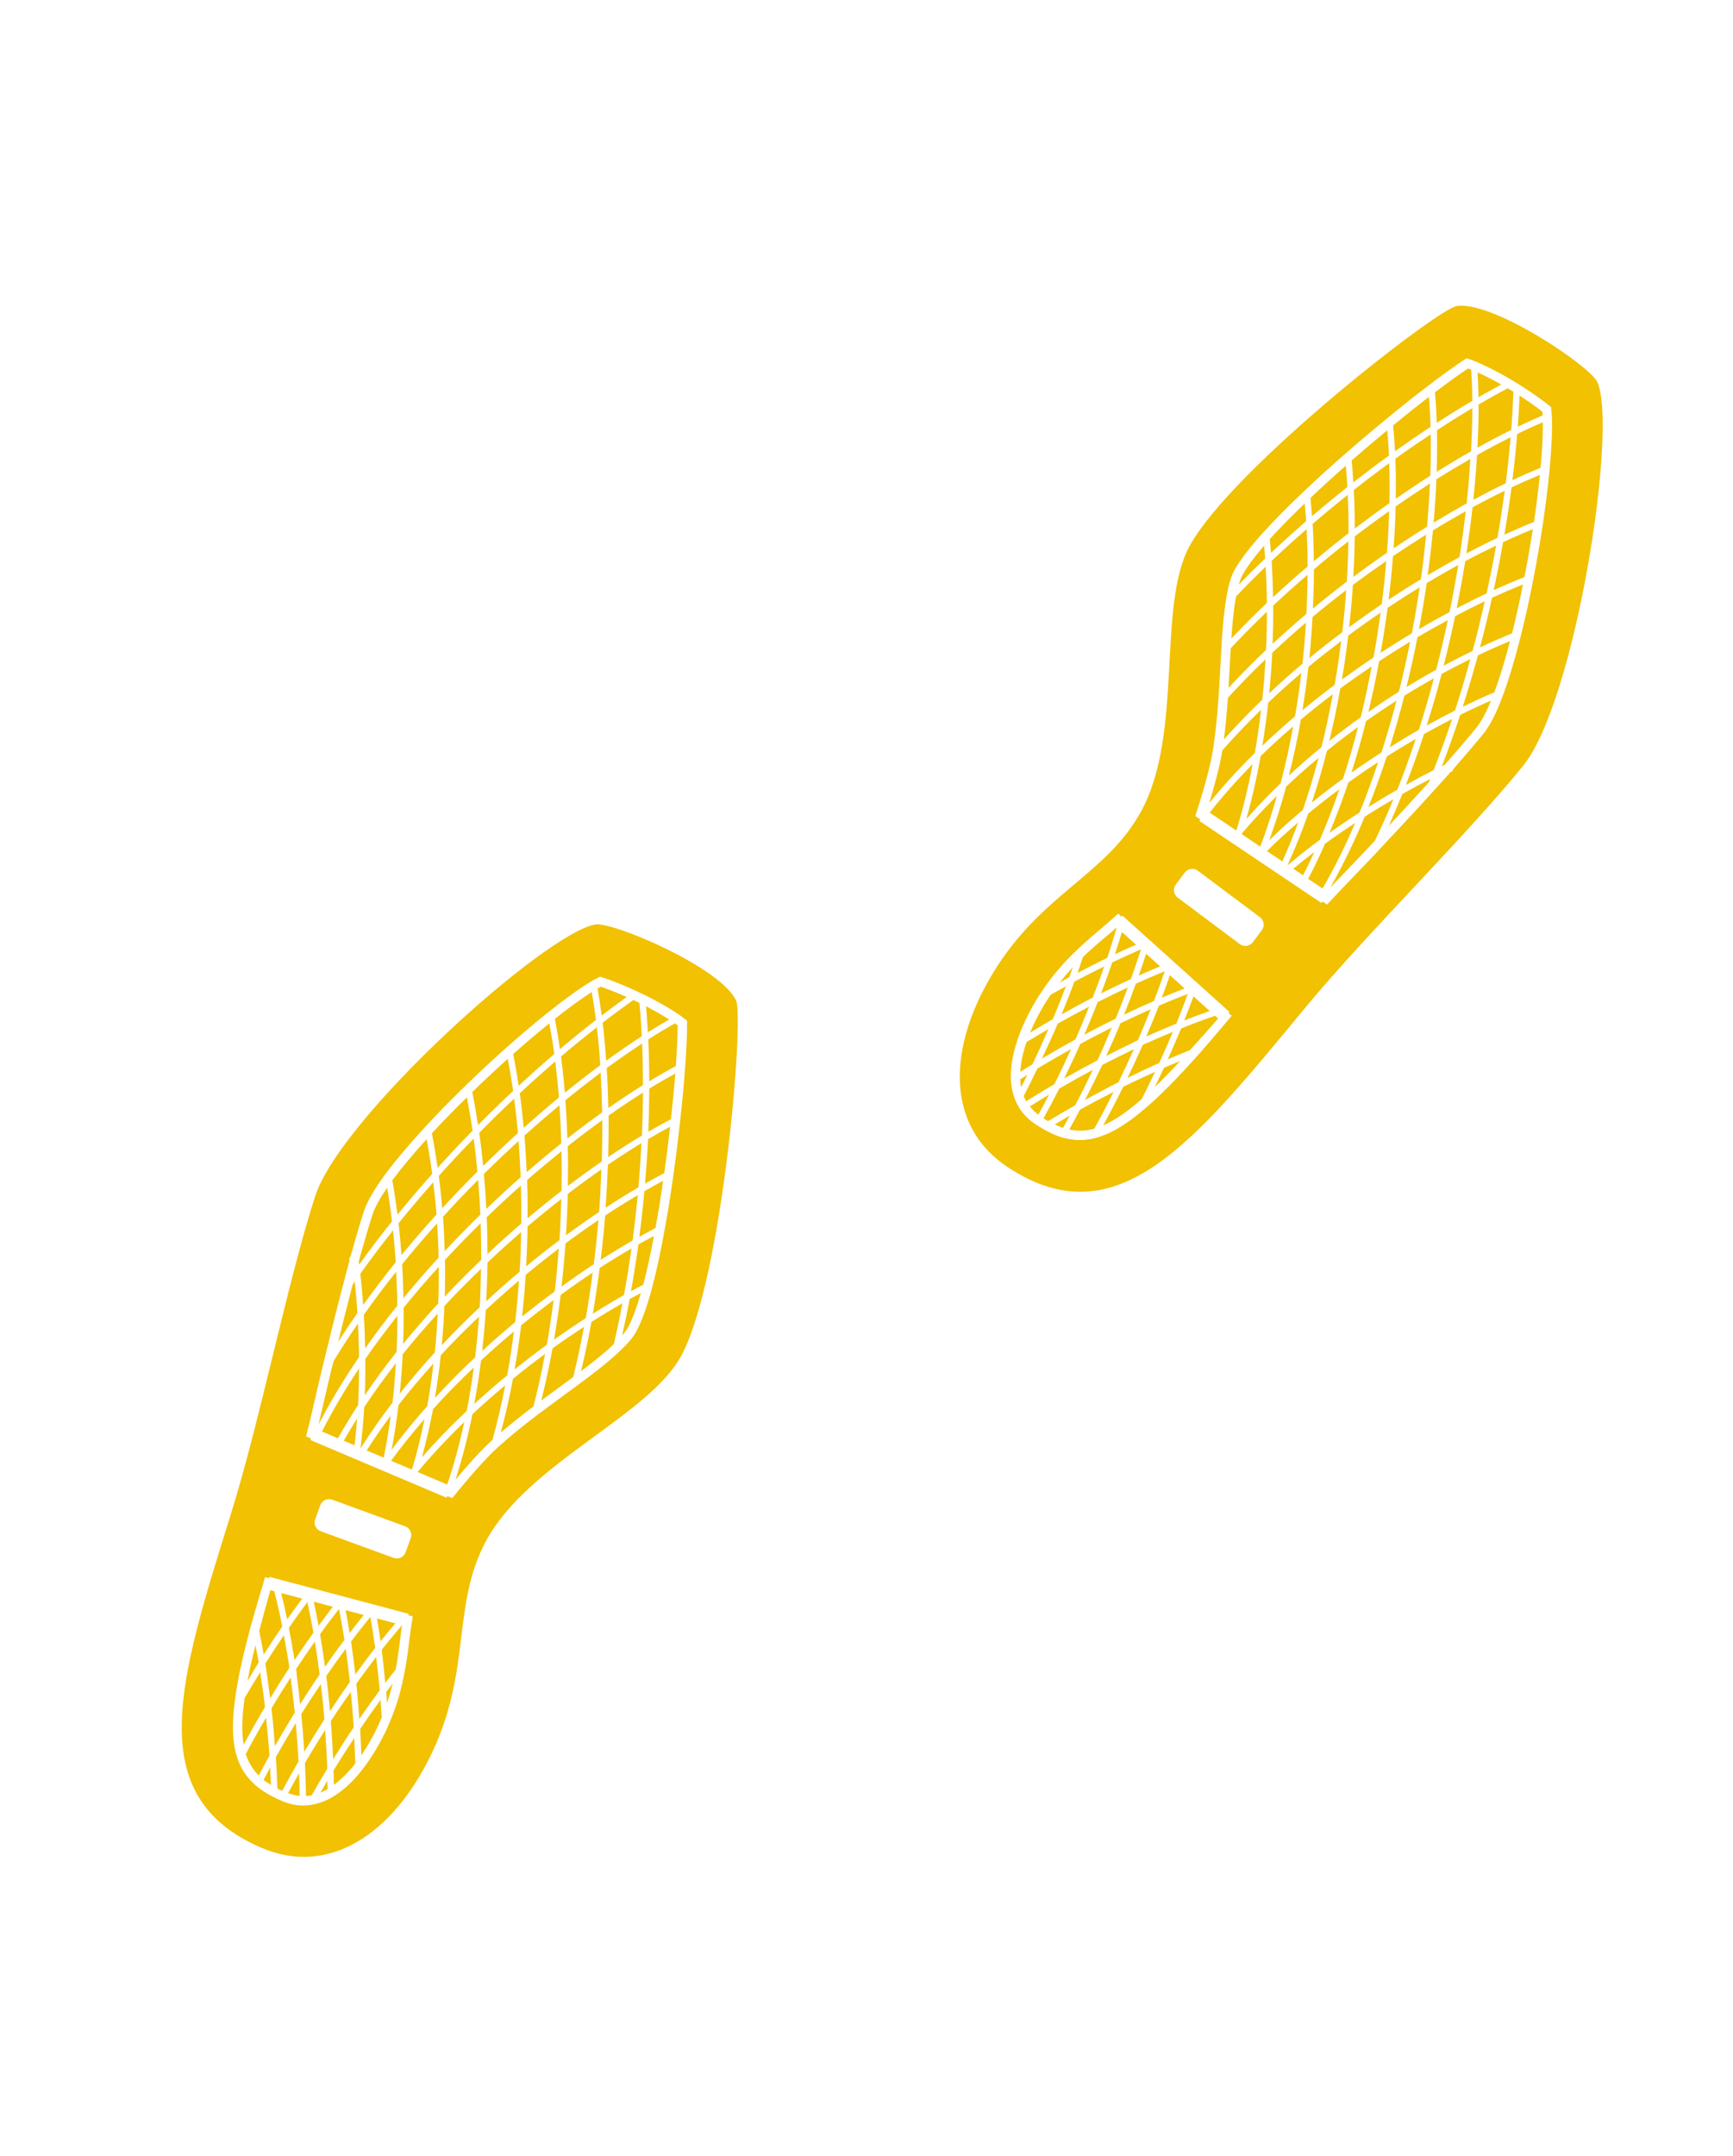 <svg width="156" height="194" viewBox="0 0 156 194" fill="none" xmlns="http://www.w3.org/2000/svg">
<path d="M29.78 154.869C29.872 156.016 29.936 157.169 29.986 158.31C30.583 157.343 31.198 156.373 31.843 155.416C31.776 154.36 31.68 153.296 31.575 152.24C30.956 153.113 30.347 153.996 29.78 154.869Z" fill="#F1C102"/>
<path d="M27.449 158.636C27.493 159.561 27.524 160.549 27.546 161.613C27.73 161.598 27.9 161.579 28.057 161.546C28.543 160.686 29.007 159.897 29.458 159.162C29.419 158.007 29.353 156.837 29.268 155.669C28.65 156.637 28.041 157.626 27.449 158.636Z" fill="#F1C102"/>
<path d="M22.021 152.796C22.009 152.879 21.995 152.966 21.987 153.048C21.767 154.665 21.753 155.939 21.936 156.993C22.557 155.838 23.196 154.697 23.855 153.6C23.733 152.555 23.578 151.509 23.418 150.472C22.947 151.237 22.476 152.009 22.021 152.796Z" fill="#F1C102"/>
<path d="M28.844 161.309C29.065 161.22 29.281 161.107 29.491 160.984C29.491 160.734 29.48 160.482 29.472 160.232C29.266 160.575 29.058 160.937 28.844 161.309Z" fill="#F1C102"/>
<path d="M25.932 161.359C26.285 161.484 26.631 161.565 26.975 161.595C26.962 160.884 26.942 160.21 26.918 159.566C26.564 160.19 26.235 160.79 25.932 161.359Z" fill="#F1C102"/>
<path d="M24.257 157.978C24.18 156.843 24.064 155.703 23.946 154.566C23.322 155.629 22.712 156.716 22.128 157.826L22.131 157.835L22.182 158.006C22.426 158.691 22.796 159.264 23.294 159.759C23.656 159.066 23.965 158.496 24.257 157.978Z" fill="#F1C102"/>
<path d="M24.439 153.723C24.566 154.849 24.66 155.985 24.747 157.118C25.299 156.151 25.879 155.163 26.533 154.099C26.428 153.043 26.297 151.993 26.161 150.949C25.54 151.907 24.966 152.825 24.439 153.723Z" fill="#F1C102"/>
<path d="M23.724 160.16L23.792 160.217C23.977 160.358 24.188 160.476 24.39 160.602C24.369 160.066 24.346 159.542 24.318 159.039C24.137 159.375 23.941 159.744 23.724 160.16Z" fill="#F1C102"/>
<path d="M26.047 150.014C25.883 148.963 25.72 148.03 25.55 147.148C24.993 147.973 24.435 148.822 23.881 149.702C24.049 150.731 24.186 151.779 24.316 152.825C24.85 151.938 25.409 151.041 26.036 150.086L26.022 150.029L26.047 150.014Z" fill="#F1C102"/>
<path d="M32.42 155.572C32.469 156.369 32.496 157.157 32.526 157.943C33.206 156.952 33.691 156.01 33.947 155.477C34.064 155.221 34.184 154.97 34.286 154.714C34.314 154.648 34.337 154.582 34.365 154.515C34.336 153.992 34.295 153.478 34.252 152.968C33.663 153.775 33.06 154.625 32.42 155.572Z" fill="#F1C102"/>
<path d="M46.189 98.163C46.049 97.166 45.885 96.204 45.701 95.281C44.525 96.341 43.471 97.327 42.513 98.266C42.706 99.226 42.879 100.222 43.035 101.235C44.13 100.128 45.172 99.111 46.189 98.163Z" fill="#F1C102"/>
<path d="M35.611 150.235C35.621 150.171 35.636 150.114 35.65 150.051L35.665 149.977C35.842 148.992 35.965 147.978 36.086 146.998L36.13 146.629C36.143 146.53 36.162 146.388 36.188 146.234C35.571 146.957 34.956 147.693 34.359 148.456C34.482 149.431 34.583 150.432 34.681 151.431C34.966 151.057 35.275 150.66 35.611 150.235Z" fill="#F1C102"/>
<path d="M33.858 149.103C33.268 149.869 32.673 150.665 32.077 151.501C32.189 152.557 32.269 153.62 32.344 154.677C32.979 153.755 33.59 152.89 34.18 152.095C34.093 151.09 33.979 150.09 33.858 149.103Z" fill="#F1C102"/>
<path d="M24.334 143.086C23.992 144.294 23.65 145.583 23.392 146.545C23.373 146.617 23.355 146.681 23.336 146.753C23.48 147.457 23.613 148.172 23.738 148.887C24.291 148.015 24.849 147.166 25.406 146.357C25.196 145.269 24.955 144.209 24.689 143.18L24.334 143.086Z" fill="#F1C102"/>
<path d="M22.272 151.276C22.611 150.71 22.942 150.136 23.286 149.585C23.201 149.068 23.092 148.558 22.994 148.043C22.691 149.254 22.451 150.325 22.272 151.276Z" fill="#F1C102"/>
<path d="M35.346 151.493C35.142 151.755 34.952 152.008 34.768 152.257C34.794 152.579 34.812 152.916 34.839 153.246C35.026 152.68 35.197 152.1 35.346 151.493Z" fill="#F1C102"/>
<path d="M35.589 146.074L33.935 145.633C34.043 146.257 34.148 146.941 34.255 147.691C34.695 147.142 35.138 146.604 35.589 146.074Z" fill="#F1C102"/>
<path d="M26.649 150.193L26.718 150.648L26.699 150.638C26.824 151.55 26.92 152.454 27.014 153.356C27.579 152.462 28.16 151.564 28.771 150.67C28.636 149.602 28.492 148.635 28.34 147.713C27.775 148.513 27.207 149.344 26.649 150.193Z" fill="#F1C102"/>
<path d="M27.67 144.156C27.087 144.946 26.532 145.715 26.003 146.481C26.177 147.362 26.345 148.329 26.516 149.376C27.078 148.534 27.645 147.706 28.214 146.912C28.038 145.944 27.858 145.028 27.67 144.156Z" fill="#F1C102"/>
<path d="M38.905 105.63C38.761 104.527 38.588 103.492 38.401 102.506C37.165 103.873 36.122 105.119 35.32 106.2L35.315 106.209C35.488 107.176 35.643 108.214 35.78 109.3C36.739 108.119 37.76 106.914 38.905 105.63Z" fill="#F1C102"/>
<path d="M25.312 143.345C25.506 144.121 25.685 144.91 25.849 145.72C26.281 145.102 26.733 144.479 27.202 143.848L25.312 143.345Z" fill="#F1C102"/>
<path d="M31.001 147.56C30.854 146.591 30.687 145.665 30.518 144.775C29.932 145.531 29.353 146.291 28.811 147.05C28.969 147.963 29.114 148.942 29.253 149.98C29.791 149.206 30.364 148.411 31.001 147.56Z" fill="#F1C102"/>
<path d="M24.833 158.11C24.89 159.009 24.936 159.947 24.973 160.946C25.104 161.013 25.252 161.081 25.4 161.148C25.841 160.318 26.319 159.451 26.872 158.497C26.802 157.226 26.721 156.089 26.623 155.044C25.977 156.108 25.38 157.128 24.833 158.11Z" fill="#F1C102"/>
<path d="M61.356 121.939C65.082 114.888 66.991 91.658 66.263 90.044C64.912 87.055 55.14 82.922 53.593 83.186C49.04 83.961 30.673 100.515 28.369 107.639C25.905 115.255 23.414 127.795 20.843 136.041C16.137 151.138 12.724 161.574 23.479 166.244C29.68 168.937 35.447 164.903 38.839 157.819C42.498 150.182 40.617 144.471 43.761 138.64C47.532 131.634 58.478 127.377 61.356 121.939ZM28.01 129.451L27.555 129.254C28.098 127.124 28.541 125.012 29.034 122.989L29.058 122.892C29.075 122.815 29.095 122.74 29.115 122.657L29.133 122.601C29.612 120.628 30.236 118.074 30.862 115.677L30.88 115.621C31.079 114.852 31.281 114.093 31.477 113.368L31.401 113.327L31.573 112.994C32.005 111.446 32.385 110.153 32.742 109.04C33.018 108.182 33.659 107.058 34.654 105.697C35.575 104.458 36.78 103.026 38.243 101.434C39.386 100.193 40.613 98.941 41.892 97.704C42.989 96.631 44.198 95.503 45.585 94.264C47.029 92.989 48.262 91.945 49.362 91.078C50.866 89.873 52.211 88.909 53.246 88.29C53.499 88.148 53.684 88.048 53.865 87.957L54.017 87.88L54.178 87.93C55.014 88.194 56.177 88.664 57.293 89.182C57.524 89.286 57.771 89.404 58.014 89.523C59.082 90.048 60.243 90.701 61.15 91.319L61.274 91.407C61.437 91.523 61.577 91.627 61.695 91.72L61.849 91.844L61.849 92.041C61.855 93.019 61.794 94.403 61.672 96.045C61.577 97.439 61.427 99.054 61.226 100.841C61.056 102.433 60.855 104.069 60.621 105.704C60.373 107.51 60.104 109.179 59.824 110.666C59.499 112.513 59.116 114.288 58.721 115.791C58.26 117.527 57.781 118.866 57.299 119.772C57.029 120.285 56.548 120.864 55.786 121.583L55.735 121.633C54.664 122.642 53.21 123.747 52.059 124.595C51.643 124.902 51.23 125.211 50.821 125.505L50.217 125.948C49.639 126.373 49.054 126.802 48.468 127.242C46.986 128.369 45.865 129.282 44.847 130.201L44.789 130.256C43.13 131.754 40.737 134.775 40.712 134.807L40.247 134.621L40.197 134.766L27.945 129.58L28.01 129.451ZM36.507 139.678C36.347 140.116 35.861 140.34 35.428 140.179L28.872 137.786C28.434 137.627 28.208 137.144 28.371 136.708L28.832 135.446C28.991 135.008 29.476 134.787 29.91 134.944L36.467 137.338C36.904 137.497 37.129 137.983 36.968 138.416L36.507 139.678ZM35.052 155.032C34.947 155.294 34.824 155.559 34.697 155.831C34.36 156.537 33.643 157.914 32.612 159.236C31.78 160.297 30.901 161.112 29.999 161.659C29.434 162.005 28.84 162.24 28.229 162.364C27.951 162.423 27.647 162.455 27.281 162.465C26.614 162.457 25.955 162.313 25.306 162.027C25.022 161.902 24.76 161.773 24.516 161.649L24.342 161.554C23.867 161.297 23.425 161.001 23.033 160.674L22.781 160.435C22.099 159.788 21.623 159.018 21.328 158.088L21.277 157.909C20.908 156.624 20.868 155.034 21.154 152.932C21.372 151.219 21.825 149.118 22.577 146.322C22.908 145.096 23.439 143.344 23.866 141.904L24.227 142.017L24.26 141.888L36.797 145.217L36.762 145.358L37.153 145.43C37.134 145.571 37.099 145.802 37.062 146.036C37.02 146.296 36.977 146.564 36.958 146.721L36.912 147.085C36.791 148.097 36.662 149.145 36.472 150.177L36.456 150.25C36.141 152.037 35.693 153.552 35.052 155.032Z" fill="#F1C102"/>
<path d="M32.745 145.322L31.112 144.889C31.236 145.546 31.357 146.23 31.471 146.942C31.915 146.364 32.337 145.826 32.745 145.322Z" fill="#F1C102"/>
<path d="M27.119 154.235C27.222 155.262 27.312 156.383 27.39 157.63C27.985 156.637 28.589 155.658 29.198 154.714C29.119 153.672 29.009 152.62 28.881 151.54C28.273 152.443 27.67 153.346 27.119 154.235Z" fill="#F1C102"/>
<path d="M42.542 101.734C42.389 100.714 42.216 99.719 42.025 98.747C40.926 99.823 39.866 100.904 38.875 101.978C39.066 102.949 39.239 103.993 39.392 105.087C40.36 104.01 41.39 102.909 42.542 101.734Z" fill="#F1C102"/>
<path d="M29.961 144.579L28.246 144.122C28.393 144.812 28.537 145.537 28.675 146.288C29.092 145.723 29.52 145.152 29.961 144.579Z" fill="#F1C102"/>
<path d="M31.12 148.361C30.49 149.216 29.903 150.028 29.368 150.812C29.508 151.9 29.615 152.944 29.702 153.978C30.283 153.101 30.871 152.219 31.494 151.348C31.381 150.308 31.256 149.315 31.12 148.361Z" fill="#F1C102"/>
<path d="M33.77 148.292C33.629 147.253 33.487 146.341 33.341 145.492C32.787 146.167 32.217 146.894 31.602 147.712C31.743 148.649 31.868 149.642 31.988 150.669C32.584 149.841 33.182 149.038 33.77 148.292Z" fill="#F1C102"/>
<path d="M46.175 124.068C45.877 125.701 45.502 127.316 45.079 128.906C45.907 128.195 46.832 127.454 47.964 126.597C47.982 126.586 47.998 126.57 48.016 126.56C48.405 125.07 48.753 123.481 49.064 121.831C48.051 122.577 47.074 123.33 46.175 124.068Z" fill="#F1C102"/>
<path d="M53.931 109.057C54.023 107.796 54.085 106.511 54.133 105.226C53.172 105.889 52.165 106.622 51.107 107.434C51.081 108.677 51.026 109.921 50.951 111.15C51.931 110.428 52.929 109.719 53.931 109.057Z" fill="#F1C102"/>
<path d="M50.895 99.001C50.985 100.205 51.039 101.332 51.075 102.437C52.142 101.601 53.193 100.81 54.206 100.089C54.181 98.818 54.133 97.629 54.067 96.516C53.005 97.321 51.941 98.15 50.895 99.001Z" fill="#F1C102"/>
<path d="M51.104 103.14C51.137 104.26 51.14 105.465 51.12 106.72C52.184 105.912 53.212 105.162 54.172 104.51C54.207 103.325 54.221 102.095 54.213 100.793C53.205 101.521 52.164 102.301 51.104 103.14Z" fill="#F1C102"/>
<path d="M39.486 113.158C39.466 112.151 39.414 111.12 39.346 110.08C38.266 111.281 37.208 112.51 36.204 113.752C36.263 114.763 36.292 115.79 36.31 116.816C37.261 115.651 38.303 114.45 39.486 113.158Z" fill="#F1C102"/>
<path d="M47.211 102.18C47.301 103.293 47.368 104.395 47.415 105.465C48.409 104.606 49.449 103.735 50.528 102.869C50.496 101.771 50.441 100.639 50.36 99.457C49.33 100.316 48.277 101.225 47.211 102.18Z" fill="#F1C102"/>
<path d="M39.875 109.484C39.954 110.526 40.004 111.561 40.032 112.576C41.068 111.465 42.143 110.364 43.239 109.298C43.2 108.335 43.129 107.293 43.033 106.168C41.904 107.31 40.856 108.406 39.875 109.484Z" fill="#F1C102"/>
<path d="M42.65 123.049C41.373 124.258 40.136 125.513 38.982 126.797C38.698 128.322 38.354 129.759 37.978 131.136C39.196 129.739 40.542 128.342 42.01 126.962C42.254 125.763 42.461 124.457 42.65 123.049Z" fill="#F1C102"/>
<path d="M43.558 105.634C43.661 106.775 43.731 107.804 43.777 108.779C44.81 107.786 45.849 106.828 46.867 105.93C46.828 104.868 46.762 103.771 46.677 102.665C45.572 103.684 44.538 104.665 43.558 105.634Z" fill="#F1C102"/>
<path d="M53.447 113.76C53.613 112.494 53.751 111.156 53.867 109.785C52.873 110.456 51.878 111.158 50.907 111.886C50.813 113.187 50.692 114.485 50.549 115.763C51.544 115.044 52.517 114.367 53.447 113.76Z" fill="#F1C102"/>
<path d="M46.775 114.436C46.851 113.22 46.892 112.025 46.915 110.863C45.824 111.812 44.816 112.72 43.883 113.612C43.871 114.769 43.827 115.933 43.768 117.085C44.744 116.183 45.751 115.291 46.775 114.436Z" fill="#F1C102"/>
<path d="M47.446 106.181C47.486 107.264 47.499 108.422 47.494 109.619C48.554 108.727 49.567 107.907 50.549 107.152C50.575 105.901 50.57 104.715 50.544 103.591C49.473 104.457 48.429 105.325 47.446 106.181Z" fill="#F1C102"/>
<path d="M50.36 111.589C50.44 110.367 50.493 109.126 50.524 107.889C49.548 108.647 48.55 109.454 47.488 110.358C47.472 111.521 47.43 112.727 47.361 113.951C48.403 113.093 49.412 112.296 50.36 111.589Z" fill="#F1C102"/>
<path d="M39.447 117.285C39.494 116.245 39.502 115.148 39.493 113.992C38.321 115.287 37.279 116.501 36.334 117.672C36.349 118.741 36.329 119.837 36.286 120.931C37.268 119.73 38.318 118.509 39.447 117.285Z" fill="#F1C102"/>
<path d="M35.767 118.402C34.737 119.708 33.761 121.011 32.885 122.282C32.9 123.375 32.877 124.468 32.834 125.555C33.739 124.222 34.689 122.914 35.694 121.656C35.748 120.563 35.771 119.478 35.767 118.402Z" fill="#F1C102"/>
<path d="M43.318 113.363C43.321 112.239 43.302 111.139 43.267 110.068C42.167 111.147 41.09 112.252 40.057 113.372C40.079 114.543 40.068 115.622 40.034 116.669C41.096 115.54 42.197 114.428 43.318 113.363Z" fill="#F1C102"/>
<path d="M39.137 121.704C39.257 120.59 39.34 119.422 39.4 118.193C38.278 119.425 37.213 120.659 36.249 121.865C36.196 123.061 36.101 124.242 35.981 125.402C37.006 124.114 38.062 122.867 39.137 121.704Z" fill="#F1C102"/>
<path d="M46.926 110.095C46.937 108.901 46.922 107.763 46.892 106.677C45.874 107.58 44.844 108.53 43.818 109.526C43.862 110.595 43.882 111.708 43.881 112.837C44.82 111.949 45.815 111.05 46.926 110.095Z" fill="#F1C102"/>
<path d="M43.143 101.931C43.286 102.955 43.4 103.946 43.491 104.913C44.477 103.947 45.501 102.97 46.624 101.948C46.528 100.884 46.415 99.852 46.284 98.86C45.27 99.81 44.24 100.813 43.143 101.931Z" fill="#F1C102"/>
<path d="M46.789 98.376C46.928 99.369 47.044 100.411 47.144 101.481C48.218 100.526 49.281 99.607 50.313 98.752C50.226 97.657 50.111 96.575 49.978 95.511C48.867 96.475 47.795 97.434 46.789 98.376Z" fill="#F1C102"/>
<path d="M50.503 95.066C50.641 96.127 50.757 97.222 50.848 98.325C51.899 97.472 52.969 96.638 54.034 95.843C53.961 94.685 53.856 93.547 53.726 92.44C52.664 93.266 51.583 94.144 50.503 95.066Z" fill="#F1C102"/>
<path d="M54.568 95.448C55.702 94.624 56.777 93.879 57.772 93.238C57.718 92.194 57.649 91.194 57.562 90.25C57.375 90.157 57.193 90.07 57.012 89.988C56.093 90.634 55.167 91.316 54.249 92.028C54.384 93.133 54.487 94.282 54.568 95.448Z" fill="#F1C102"/>
<path d="M34.849 106.871C34.184 107.851 33.731 108.671 33.529 109.302C33.197 110.339 32.844 111.536 32.445 112.955L32.448 112.956L32.3 113.511C32.296 113.517 32.296 113.525 32.292 113.531C32.306 113.621 32.316 113.708 32.327 113.8C33.24 112.529 34.226 111.223 35.285 109.901C35.162 108.835 35.013 107.832 34.849 106.871Z" fill="#F1C102"/>
<path d="M39.498 105.811C39.617 106.711 39.719 107.696 39.808 108.719C40.791 107.646 41.828 106.561 42.971 105.418C42.886 104.463 42.773 103.468 42.64 102.45C41.502 103.623 40.458 104.734 39.498 105.811Z" fill="#F1C102"/>
<path d="M35.879 110.071C35.981 110.957 36.066 111.913 36.142 112.937C37.156 111.7 38.208 110.475 39.291 109.284C39.212 108.258 39.111 107.294 38.997 106.385C37.867 107.67 36.832 108.887 35.879 110.071Z" fill="#F1C102"/>
<path d="M54.614 96.112C54.685 97.215 54.733 98.429 54.764 99.703C55.813 98.968 56.857 98.272 57.877 97.636C57.877 96.244 57.851 95.013 57.802 93.893C56.809 94.548 55.747 95.284 54.614 96.112Z" fill="#F1C102"/>
<path d="M52.725 118.615C52.98 117.176 53.18 115.831 53.35 114.51C52.418 115.127 51.458 115.796 50.468 116.521C50.309 117.828 50.108 119.177 49.873 120.541C50.815 119.875 51.769 119.224 52.725 118.615Z" fill="#F1C102"/>
<path d="M49.224 121C49.465 119.639 49.665 118.294 49.834 116.984C48.939 117.646 47.978 118.392 46.91 119.26C46.747 120.65 46.55 121.953 46.324 123.226C47.239 122.489 48.208 121.744 49.224 121Z" fill="#F1C102"/>
<path d="M56.167 116.534C56.415 115.214 56.634 113.825 56.839 112.343C55.84 112.924 54.893 113.501 53.977 114.095C53.815 115.416 53.61 116.78 53.367 118.212C54.273 117.634 55.209 117.072 56.167 116.534Z" fill="#F1C102"/>
<path d="M35.658 114.44C34.608 115.76 33.643 117.035 32.749 118.308C32.814 119.339 32.848 120.349 32.866 121.337C33.763 120.066 34.724 118.776 35.765 117.48C35.753 116.466 35.709 115.45 35.658 114.44Z" fill="#F1C102"/>
<path d="M54.476 109.377C54.368 110.756 54.228 112.089 54.068 113.37C54.984 112.781 55.931 112.204 56.941 111.624C57.124 110.257 57.277 108.894 57.403 107.549C56.433 108.114 55.456 108.723 54.476 109.377Z" fill="#F1C102"/>
<path d="M54.782 100.384C54.794 101.701 54.779 102.926 54.748 104.117C55.798 103.404 56.82 102.749 57.786 102.174C57.842 100.869 57.873 99.579 57.88 98.317C56.858 98.956 55.825 99.646 54.782 100.384Z" fill="#F1C102"/>
<path d="M54.721 104.812C54.675 106.106 54.603 107.398 54.515 108.673C55.506 108.022 56.495 107.406 57.465 106.846C57.586 105.503 57.676 104.171 57.743 102.86C56.778 103.448 55.769 104.093 54.721 104.812Z" fill="#F1C102"/>
<path d="M49.934 116.207C50.083 114.94 50.203 113.645 50.303 112.348C49.353 113.066 48.359 113.851 47.323 114.712C47.245 115.947 47.133 117.206 46.997 118.463C48.068 117.605 49.036 116.86 49.934 116.207Z" fill="#F1C102"/>
<path d="M44.232 129.648C44.264 129.62 44.3 129.59 44.332 129.562C44.77 127.989 45.151 126.332 45.477 124.653C44.455 125.505 43.462 126.372 42.528 127.251C42.11 129.323 41.597 131.293 41.002 133.142C41.899 132.075 43.172 130.622 44.175 129.707L44.232 129.648Z" fill="#F1C102"/>
<path d="M45.652 123.761C45.888 122.492 46.085 121.182 46.259 119.81C45.223 120.678 44.228 121.549 43.305 122.413C43.127 123.84 42.918 125.119 42.691 126.332C43.646 125.461 44.63 124.596 45.652 123.761Z" fill="#F1C102"/>
<path d="M53.239 118.954C52.964 120.484 52.645 121.958 52.305 123.38C53.258 122.663 54.294 121.848 55.108 121.084L55.162 121.031C55.195 121 55.222 120.974 55.255 120.942C55.532 119.757 55.795 118.515 56.027 117.269C55.071 117.816 54.136 118.379 53.239 118.954Z" fill="#F1C102"/>
<path d="M56.003 120.168C56.251 119.885 56.435 119.628 56.555 119.398C56.935 118.682 57.316 117.652 57.692 116.352C57.353 116.533 57.012 116.709 56.677 116.896C56.479 117.989 56.25 119.085 56.003 120.168Z" fill="#F1C102"/>
<path d="M35.378 110.712C34.326 112.043 33.332 113.356 32.436 114.62C32.535 115.472 32.618 116.386 32.692 117.429C33.599 116.163 34.557 114.892 35.627 113.566C35.553 112.531 35.472 111.598 35.378 110.712Z" fill="#F1C102"/>
<path d="M56.802 116.186C57.169 115.983 57.535 115.784 57.904 115.595C58.242 114.303 58.575 112.796 58.868 111.218C58.404 111.462 57.945 111.705 57.465 111.978C57.259 113.48 57.04 114.861 56.802 116.186Z" fill="#F1C102"/>
<path d="M31.752 115.585C31.724 115.689 31.699 115.782 31.671 115.886L31.653 115.942C31.235 117.546 30.82 119.206 30.447 120.728C30.989 119.878 31.56 119.02 32.173 118.144C32.103 117.086 32.025 116.163 31.938 115.318C31.877 115.407 31.813 115.496 31.752 115.585Z" fill="#F1C102"/>
<path d="M30.016 122.501C29.989 122.613 29.959 122.744 29.931 122.856L29.844 123.19C29.457 124.775 29.078 126.49 28.673 128.184C29.701 126.193 30.918 124.157 32.318 122.109C32.311 121.13 32.275 120.115 32.221 119.087C31.424 120.257 30.682 121.4 30.016 122.501Z" fill="#F1C102"/>
<path d="M49.739 121.324C49.439 122.968 49.095 124.535 48.721 126.028C49.054 125.782 49.386 125.532 49.718 125.29L50.324 124.844C50.734 124.549 51.145 124.243 51.556 123.938C51.569 123.928 51.584 123.916 51.599 123.904C51.955 122.466 52.28 120.951 52.572 119.389C51.621 120.012 50.672 120.653 49.739 121.324Z" fill="#F1C102"/>
<path d="M56.414 89.714C55.569 89.338 54.73 89.003 54.078 88.785C53.986 88.834 53.888 88.887 53.788 88.944C53.931 89.738 54.056 90.551 54.163 91.375C54.912 90.801 55.667 90.247 56.414 89.714Z" fill="#F1C102"/>
<path d="M30.022 159.321C30.04 159.749 30.044 160.18 30.048 160.613C30.695 160.136 31.334 159.507 31.951 158.723C31.963 158.709 31.971 158.693 31.983 158.679C31.962 157.93 31.923 157.163 31.883 156.396C31.243 157.368 30.606 158.347 30.022 159.321Z" fill="#F1C102"/>
<path d="M57.552 111.283C58.043 111.012 58.53 110.748 59.001 110.499C59.245 109.214 59.476 107.774 59.692 106.249C59.116 106.556 58.555 106.866 58.006 107.183C57.885 108.535 57.73 109.91 57.552 111.283Z" fill="#F1C102"/>
<path d="M53.646 91.775C53.541 90.924 53.412 90.088 53.266 89.268C52.332 89.86 51.208 90.672 49.95 91.679C50.132 92.629 50.282 93.534 50.403 94.406C51.497 93.483 52.583 92.596 53.646 91.775Z" fill="#F1C102"/>
<path d="M58.362 101.834C59.073 101.42 59.754 101.04 60.397 100.708C60.562 99.2 60.693 97.829 60.788 96.603C60.035 97.01 59.256 97.457 58.446 97.956C58.442 99.219 58.414 100.519 58.362 101.834Z" fill="#F1C102"/>
<path d="M58.443 97.296C59.268 96.792 60.069 96.333 60.834 95.928C60.943 94.447 60.998 93.187 61.001 92.259C60.93 92.208 60.855 92.151 60.774 92.095L60.76 92.083C60.004 92.505 59.213 92.982 58.354 93.533C58.41 94.661 58.44 95.902 58.443 97.296Z" fill="#F1C102"/>
<path d="M60.233 91.735C59.599 91.331 58.876 90.919 58.155 90.549C58.219 91.301 58.276 92.081 58.318 92.89C58.99 92.463 59.627 92.083 60.233 91.735Z" fill="#F1C102"/>
<path d="M58.066 106.503C58.624 106.183 59.2 105.868 59.795 105.556C59.992 104.155 60.165 102.762 60.318 101.39C59.686 101.724 59.028 102.093 58.334 102.504C58.273 103.814 58.181 105.157 58.066 106.503Z" fill="#F1C102"/>
<path d="M28.986 128.813L30.419 129.42C30.978 128.433 31.578 127.43 32.234 126.43C32.293 125.344 32.313 124.24 32.315 123.14C31.043 125.052 29.923 126.953 28.986 128.813Z" fill="#F1C102"/>
<path d="M30.946 129.639L31.915 130.049C32.006 129.292 32.082 128.485 32.145 127.634C31.722 128.31 31.32 128.977 30.946 129.639Z" fill="#F1C102"/>
<path d="M46.372 118.97C46.518 117.718 46.626 116.466 46.713 115.231C45.694 116.092 44.693 116.98 43.729 117.883C43.653 119.136 43.537 120.364 43.405 121.562C44.344 120.698 45.329 119.831 46.372 118.97Z" fill="#F1C102"/>
<path d="M43.184 117.624C43.249 116.483 43.28 115.329 43.296 114.179C42.17 115.261 41.064 116.374 40.002 117.519C39.956 118.768 39.874 119.92 39.766 121.041C40.835 119.907 41.966 118.763 43.184 117.624Z" fill="#F1C102"/>
<path d="M33.008 130.515L34.541 131.164C34.791 129.944 34.997 128.68 35.168 127.388C34.382 128.445 33.655 129.493 33.008 130.515Z" fill="#F1C102"/>
<path d="M39.018 122.689C37.943 123.881 36.884 125.126 35.87 126.433C35.714 127.81 35.495 129.146 35.251 130.451C36.24 129.131 37.298 127.82 38.455 126.538C38.688 125.259 38.87 123.969 39.018 122.689Z" fill="#F1C102"/>
<path d="M42.771 122.136C42.916 120.953 43.028 119.723 43.114 118.476C41.897 119.635 40.734 120.8 39.676 121.951C39.549 123.222 39.364 124.51 39.147 125.789C40.303 124.539 41.51 123.308 42.771 122.136Z" fill="#F1C102"/>
<path d="M32.788 126.615C32.708 127.96 32.595 129.152 32.458 130.282L32.482 130.291C33.321 128.96 34.27 127.593 35.333 126.211C35.469 125.06 35.564 123.871 35.635 122.672C34.636 123.95 33.676 125.269 32.788 126.615Z" fill="#F1C102"/>
<path d="M35.204 131.444L37.044 132.223L37.116 132.135C37.535 130.748 37.893 129.246 38.211 127.69C37.134 128.93 36.118 130.186 35.204 131.444Z" fill="#F1C102"/>
<path d="M49.895 94.836C49.776 93.952 49.623 93.038 49.448 92.083C48.483 92.859 47.416 93.764 46.193 94.843C46.379 95.755 46.543 96.716 46.688 97.704C47.709 96.757 48.778 95.796 49.895 94.836Z" fill="#F1C102"/>
<path d="M37.632 132.408C37.627 132.425 37.62 132.446 37.615 132.464L40.257 133.582C40.852 131.824 41.368 129.941 41.793 127.959C40.264 129.437 38.864 130.928 37.632 132.408Z" fill="#F1C102"/>
<path d="M95.6 101.469L95.684 101.494C95.912 101.089 96.116 100.72 96.297 100.384C95.862 100.636 95.41 100.904 94.95 101.179C95.166 101.279 95.382 101.388 95.6 101.469Z" fill="#F1C102"/>
<path d="M102.067 94.407C101.13 94.859 100.172 95.335 99.22 95.831C98.69 96.954 98.181 97.985 97.669 98.977C98.669 98.429 99.674 97.883 100.684 97.378C101.145 96.435 101.601 95.449 102.067 94.407Z" fill="#F1C102"/>
<path d="M94.371 92.604C93.707 92.99 93.043 93.376 92.405 93.768C92.4 93.786 92.391 93.802 92.386 93.819C92.067 94.765 91.89 95.644 91.844 96.446C92.206 96.216 92.57 95.983 92.938 95.765C93.439 94.733 93.909 93.669 94.371 92.604Z" fill="#F1C102"/>
<path d="M101.103 97.797C100.541 98.955 99.935 100.113 99.311 101.258C100.293 100.836 101.353 100.127 102.586 99.058C102.65 99.002 102.719 98.942 102.784 98.883C103.194 98.064 103.588 97.254 103.969 96.444C103.015 96.882 102.051 97.323 101.103 97.797Z" fill="#F1C102"/>
<path d="M97.216 99.855C96.943 100.382 96.634 100.953 96.253 101.635C96.939 101.781 97.624 101.779 98.328 101.607L98.499 101.556L98.508 101.553C99.114 100.464 99.694 99.356 100.244 98.249C99.229 98.769 98.214 99.297 97.216 99.855Z" fill="#F1C102"/>
<path d="M105.578 92.85C104.755 93.191 103.887 93.561 102.917 93.998L102.913 94.029L102.849 94.048C102.395 95.092 101.947 96.054 101.497 96.985C102.443 96.523 103.399 96.066 104.349 95.642C104.786 94.699 105.194 93.764 105.578 92.85Z" fill="#F1C102"/>
<path d="M108.896 90.973L107.434 89.657C107.163 90.391 106.887 91.114 106.604 91.825C107.371 91.519 108.138 91.238 108.896 90.973Z" fill="#F1C102"/>
<path d="M103.955 97.817C104.642 97.152 105.391 96.382 106.227 95.479C105.742 95.68 105.264 95.867 104.78 96.08C104.511 96.652 104.238 97.233 103.955 97.817Z" fill="#F1C102"/>
<path d="M96.566 87.046C96.144 87.494 95.76 87.945 95.395 88.407C95.683 88.248 95.975 88.078 96.257 87.928C96.37 87.628 96.463 87.343 96.566 87.046Z" fill="#F1C102"/>
<path d="M99.668 86.19C99.978 85.285 100.259 84.364 100.527 83.444C100.413 83.55 100.303 83.647 100.228 83.709L99.944 83.948C99.189 84.584 98.409 85.239 97.679 85.929L97.626 85.982C97.578 86.025 97.536 86.072 97.488 86.116C97.334 86.582 97.17 87.058 96.996 87.546C97.887 87.082 98.778 86.622 99.668 86.19Z" fill="#F1C102"/>
<path d="M106.325 92.541C105.949 93.448 105.543 94.379 105.119 95.321C105.791 95.034 106.459 94.752 107.125 94.49C107.175 94.435 107.219 94.385 107.269 94.33C107.933 93.588 108.826 92.597 109.649 91.65L109.377 91.404C108.368 91.747 107.349 92.125 106.325 92.541Z" fill="#F1C102"/>
<path d="M129.353 38.713C129.38 39.911 129.368 41.166 129.325 42.45C130.409 41.779 131.446 41.157 132.418 40.61C132.494 39.213 132.529 37.914 132.533 36.728C131.565 37.297 130.52 37.948 129.353 38.713Z" fill="#F1C102"/>
<path d="M132.997 40.284C134.02 39.711 135.04 39.174 136.039 38.683C136.13 37.516 136.194 36.367 136.235 35.255C136.071 35.149 135.896 35.042 135.716 34.936C134.878 35.38 134.003 35.869 133.099 36.395C133.104 37.574 133.068 38.881 132.997 40.284Z" fill="#F1C102"/>
<path d="M125.608 41.27C125.658 42.39 125.663 43.605 125.643 44.876C126.626 44.196 127.647 43.512 128.75 42.806C128.799 41.526 128.809 40.282 128.79 39.084C127.739 39.777 126.673 40.506 125.608 41.27Z" fill="#F1C102"/>
<path d="M131.9 50.491C131.657 51.99 131.4 53.382 131.13 54.735C131.989 54.283 132.884 53.833 133.817 53.396C134.153 51.858 134.436 50.443 134.677 49.09C133.772 49.522 132.844 49.986 131.9 50.491Z" fill="#F1C102"/>
<path d="M132.555 45.652C132.406 46.98 132.217 48.373 132.003 49.797C132.954 49.296 133.89 48.824 134.796 48.397C135.035 47.048 135.252 45.625 135.451 44.16C134.492 44.624 133.522 45.123 132.555 45.652Z" fill="#F1C102"/>
<path d="M132.962 40.949C132.88 42.281 132.764 43.631 132.627 44.974C133.604 44.447 134.581 43.943 135.542 43.484C135.722 42.07 135.868 40.687 135.979 39.347C134.987 39.842 133.977 40.376 132.962 40.949Z" fill="#F1C102"/>
<path d="M114.038 55.047C112.89 56.146 111.798 57.247 110.79 58.331C110.789 58.347 110.787 58.366 110.785 58.385C110.754 58.897 110.721 59.412 110.7 59.912L110.658 60.663C110.638 61.071 110.608 61.489 110.585 61.902C111.636 60.771 112.758 59.621 113.966 58.477C114.022 57.324 114.044 56.177 114.038 55.047Z" fill="#F1C102"/>
<path d="M132.558 58.567C132.936 57.174 133.298 55.695 133.653 54.101C132.729 54.543 131.83 54.995 130.987 55.447C130.65 57.038 130.311 58.497 129.952 59.901C130.859 59.413 131.738 58.963 132.558 58.567Z" fill="#F1C102"/>
<path d="M118.158 47.144C118.227 48.312 118.26 49.415 118.268 50.505C119.253 49.67 120.295 48.825 121.388 47.979C121.399 46.801 121.372 45.648 121.318 44.529C120.261 45.37 119.201 46.246 118.158 47.144Z" fill="#F1C102"/>
<path d="M121.866 44.09C121.926 45.212 121.954 46.378 121.95 47.559C122.976 46.783 124.02 46.013 125.07 45.275C125.1 44.001 125.087 42.806 125.048 41.675C123.985 42.452 122.918 43.258 121.866 44.09Z" fill="#F1C102"/>
<path d="M114.47 50.473C114.539 51.571 114.58 52.662 114.596 53.736C115.66 52.747 116.687 51.833 117.71 50.973C117.71 49.884 117.675 48.775 117.612 47.62C116.488 48.6 115.445 49.543 114.47 50.473Z" fill="#F1C102"/>
<path d="M98.377 96.267C97.452 96.758 96.456 97.312 95.353 97.949C94.85 98.946 94.385 99.821 93.936 100.634C94.074 100.721 94.213 100.805 94.34 100.881C95.196 100.366 96.006 99.891 96.791 99.447C97.316 98.446 97.841 97.386 98.377 96.267Z" fill="#F1C102"/>
<path d="M95.951 88.75C95.503 88.995 95.05 89.241 94.594 89.502C94.553 89.562 94.511 89.617 94.47 89.677C94.31 89.905 94.163 90.137 94.017 90.378C93.71 90.883 93.187 91.804 92.729 92.916C93.403 92.511 94.074 92.104 94.772 91.708C95.207 90.669 95.595 89.688 95.951 88.75Z" fill="#F1C102"/>
<path d="M92.702 99.557C92.916 99.829 93.175 100.076 93.471 100.301C93.778 99.742 94.1 99.139 94.432 98.495C93.885 98.825 93.314 99.176 92.702 99.557Z" fill="#F1C102"/>
<path d="M99.398 86.962C98.504 87.403 97.604 87.855 96.719 88.325C96.379 89.248 95.987 90.244 95.559 91.277C96.48 90.764 97.414 90.25 98.364 89.765C98.74 88.805 99.082 87.872 99.398 86.962Z" fill="#F1C102"/>
<path d="M98.038 90.584C97.085 91.08 96.136 91.586 95.217 92.104C94.766 93.171 94.281 94.219 93.791 95.252C94.777 94.664 95.782 94.085 96.803 93.532C97.227 92.582 97.636 91.591 98.038 90.584Z" fill="#F1C102"/>
<path d="M102.011 93.787L102.43 93.596L102.436 93.583C102.846 92.645 103.222 91.723 103.58 90.819C102.73 91.194 101.842 91.602 100.864 92.076C100.456 93.072 100.017 94.051 99.579 95.018C100.394 94.603 101.21 94.185 102.025 93.799L102.009 93.79L102.011 93.787Z" fill="#F1C102"/>
<path d="M125.029 40.989C124.994 40.183 124.941 39.434 124.877 38.719C123.812 39.597 122.74 40.504 121.675 41.434C121.739 42.104 121.789 42.753 121.827 43.401C122.886 42.573 123.959 41.761 125.029 40.989Z" fill="#F1C102"/>
<path d="M113.787 49.099C112.904 50.125 112.25 51.008 111.858 51.717C111.733 51.94 111.619 52.235 111.515 52.6C112.285 51.805 113.077 51.017 113.886 50.247C113.862 49.869 113.821 49.483 113.787 49.099Z" fill="#F1C102"/>
<path d="M113.93 50.995C113.018 51.87 112.125 52.763 111.272 53.665C111.263 53.705 111.257 53.738 111.248 53.778L111.233 53.852C111.039 54.951 110.925 56.266 110.843 57.454C111.848 56.393 112.908 55.32 114.038 54.252C114.034 53.185 113.994 52.095 113.93 50.995Z" fill="#F1C102"/>
<path d="M117.576 46.898C117.54 46.351 117.491 45.829 117.445 45.308C116.284 46.416 115.203 47.514 114.307 48.504L114.305 48.507C114.346 48.931 114.381 49.343 114.411 49.756C115.397 48.82 116.433 47.882 117.576 46.898Z" fill="#F1C102"/>
<path d="M121.286 43.825C121.254 43.189 121.207 42.549 121.147 41.902C119.991 42.919 118.911 43.899 117.967 44.805C118.017 45.332 118.062 45.884 118.104 46.443C119.155 45.546 120.221 44.665 121.286 43.825Z" fill="#F1C102"/>
<path d="M128.776 38.41C128.751 37.458 128.699 36.562 128.629 35.709C127.654 36.459 126.575 37.316 125.406 38.281C125.474 39.002 125.533 39.779 125.575 40.601C126.648 39.838 127.723 39.101 128.776 38.41Z" fill="#F1C102"/>
<path d="M104.428 86.956L103.172 85.826C102.973 86.443 102.752 87.094 102.509 87.777C103.171 87.484 103.807 87.21 104.428 86.956Z" fill="#F1C102"/>
<path d="M106.634 88.942L105.312 87.751C105.074 88.441 104.833 89.114 104.584 89.77C105.295 89.47 105.976 89.196 106.634 88.942Z" fill="#F1C102"/>
<path d="M102.262 85.005L100.992 83.863C100.793 84.534 100.585 85.199 100.365 85.862C101.039 85.547 101.669 85.261 102.262 85.005Z" fill="#F1C102"/>
<path d="M96.41 94.401C95.384 94.972 94.368 95.556 93.381 96.153C93.006 96.945 92.6 97.762 92.152 98.629C92.21 98.779 92.287 98.931 92.375 99.094C93.287 98.522 94.132 98.005 94.922 97.544C95.449 96.486 95.944 95.435 96.41 94.401Z" fill="#F1C102"/>
<path d="M91.84 97.116C91.852 97.36 91.876 97.602 91.921 97.836C92.114 97.457 92.3 97.083 92.477 96.719C92.266 96.851 92.052 96.981 91.84 97.116Z" fill="#F1C102"/>
<path d="M101.521 88.852C100.655 89.256 99.757 89.691 98.814 90.168C98.424 91.169 98.018 92.145 97.607 93.102C98.521 92.61 99.462 92.128 100.428 91.66C100.791 90.783 101.154 89.849 101.521 88.852Z" fill="#F1C102"/>
<path d="M101.181 91.302C102.136 90.848 103.032 90.433 103.876 90.07C104.21 89.202 104.534 88.301 104.844 87.395C103.996 87.743 103.133 88.112 102.249 88.513C101.887 89.514 101.537 90.426 101.181 91.302Z" fill="#F1C102"/>
<path d="M143.797 34.396C143.172 32.956 134.368 27.036 131.127 27.538C129.374 27.81 110.971 42.112 107.106 49.088C104.123 54.469 106.543 65.965 102.746 72.957C99.584 78.777 93.773 80.326 89.38 87.565C85.306 94.28 85.085 101.311 90.725 105.032C100.516 111.483 107.39 102.916 117.454 90.723C122.952 84.062 132.086 75.117 137.118 68.892C141.822 63.062 145.639 38.629 143.797 34.396ZM107.889 94.888C105.959 97.046 104.447 98.575 103.133 99.694C101.529 101.083 100.176 101.919 98.898 102.313L98.724 102.37C97.784 102.631 96.879 102.653 95.964 102.437L95.626 102.356C95.138 102.207 94.652 102.001 94.173 101.742L94.002 101.649C93.767 101.509 93.513 101.364 93.253 101.195C92.665 100.806 92.182 100.336 91.807 99.781C91.615 99.469 91.476 99.196 91.373 98.932C91.144 98.357 91.014 97.726 90.996 97.065C90.959 96.013 91.16 94.831 91.595 93.551C92.133 91.967 92.897 90.615 93.306 89.944C93.464 89.689 93.619 89.441 93.781 89.21C94.669 87.864 95.698 86.659 97.007 85.422L97.06 85.369C97.823 84.648 98.628 83.97 99.407 83.31L99.687 83.072C99.808 82.97 100.009 82.788 100.204 82.611C100.38 82.452 100.551 82.295 100.662 82.203L100.936 82.491L101.034 82.384L110.677 91.061L110.587 91.159L110.879 91.399C109.911 92.538 108.734 93.94 107.889 94.888ZM105.842 79.593L106.646 78.516C106.926 78.144 107.454 78.069 107.823 78.347L113.412 82.527C113.785 82.807 113.86 83.335 113.582 83.704L112.778 84.78C112.499 85.153 111.971 85.228 111.601 84.95L106.012 80.77C105.641 80.495 105.563 79.966 105.842 79.593ZM133.547 66C132.812 66.905 131.937 67.93 130.876 69.142L130.691 69.468L130.615 69.427C130.115 69.987 129.595 70.57 129.057 71.155L129.02 71.201C127.357 73.033 125.559 74.955 124.168 76.434L124.131 76.48C124.078 76.541 124.023 76.597 123.966 76.657L123.898 76.73C122.474 78.249 120.948 79.774 119.461 81.394L119.047 81.121L118.954 81.255L107.983 73.883L108.05 73.743L107.595 73.427C107.607 73.389 108.832 69.734 109.176 67.525L109.19 67.446C109.403 66.091 109.557 64.656 109.687 62.797C109.738 62.067 109.778 61.343 109.817 60.627L109.858 59.879C109.88 59.375 109.913 58.86 109.943 58.344C110.023 56.917 110.153 55.095 110.413 53.647L110.427 53.576C110.612 52.546 110.833 51.826 111.115 51.32C111.61 50.42 112.472 49.289 113.675 47.954C114.716 46.801 115.991 45.513 117.362 44.228C118.453 43.18 119.706 42.04 121.082 40.843C122.323 39.754 123.583 38.691 124.823 37.679C126.212 36.534 127.483 35.526 128.595 34.683C129.905 33.684 131.031 32.876 131.85 32.345L132.015 32.237L132.203 32.298C132.347 32.343 132.509 32.407 132.695 32.479L132.837 32.535C133.85 32.956 135.032 33.572 136.055 34.179C136.293 34.315 136.522 34.46 136.735 34.596C137.779 35.247 138.806 35.967 139.486 36.519L139.617 36.627L139.635 36.796C139.659 36.994 139.675 37.207 139.695 37.496C139.744 38.698 139.673 40.351 139.485 42.273C139.359 43.671 139.163 45.273 138.882 47.177C138.6 49.015 138.317 50.643 138.018 52.148C137.683 53.896 137.305 55.608 136.894 57.245C136.361 59.34 135.823 61.138 135.288 62.581C134.706 64.146 134.118 65.302 133.547 66Z" fill="#F1C102"/>
<path d="M99.112 89.387C100.045 88.921 100.95 88.482 101.799 88.094C102.15 87.128 102.443 86.254 102.71 85.42C101.899 85.776 101.058 86.156 100.128 86.595C99.822 87.494 99.48 88.436 99.112 89.387Z" fill="#F1C102"/>
<path d="M100.076 92.466C99.106 92.948 98.154 93.436 97.245 93.935C96.798 94.951 96.306 95.995 95.797 97.042C96.884 96.426 97.872 95.888 98.788 95.413C99.233 94.454 99.659 93.464 100.076 92.466Z" fill="#F1C102"/>
<path d="M106.92 89.439C106.094 89.754 105.23 90.102 104.323 90.491C103.974 91.392 103.591 92.319 103.189 93.26C104.16 92.828 105.065 92.441 105.893 92.107C106.242 91.243 106.582 90.359 106.92 89.439Z" fill="#F1C102"/>
<path d="M119.274 75.923C118.792 77.026 118.284 78.078 117.761 79.081L119.053 79.948C120.091 78.151 121.074 76.177 121.983 74.059C121.061 74.658 120.151 75.28 119.274 75.923Z" fill="#F1C102"/>
<path d="M113.515 63.869C112.297 65.052 111.124 66.273 110.03 67.524C110.025 67.562 110.019 67.604 110.012 67.641L109.998 67.719C109.778 69.063 109.26 70.92 108.857 72.255C110.075 70.747 111.444 69.239 112.955 67.756C113.182 66.49 113.365 65.184 113.515 63.869Z" fill="#F1C102"/>
<path d="M116.419 78.173L117.293 78.761C117.642 78.086 117.986 77.383 118.316 76.66C117.636 77.181 116.999 77.685 116.419 78.173Z" fill="#F1C102"/>
<path d="M113.921 59.321C112.713 60.486 111.573 61.646 110.533 62.788C110.534 62.809 110.532 62.828 110.528 62.85C110.427 64.27 110.313 65.449 110.171 66.536C111.28 65.297 112.425 64.098 113.624 62.965C113.75 61.801 113.845 60.574 113.921 59.321Z" fill="#F1C102"/>
<path d="M127.439 66.487C126.566 66.993 125.695 67.521 124.831 68.073C124.315 69.654 123.76 71.163 123.186 72.61C124.02 72.091 124.885 71.567 125.787 71.052C126.359 69.617 126.913 68.078 127.439 66.487Z" fill="#F1C102"/>
<path d="M120.561 71.024C119.593 71.737 118.649 72.468 117.763 73.212C117.182 74.868 116.558 76.406 115.904 77.834L115.921 77.847C116.786 77.12 117.724 76.37 118.806 75.567C119.456 74.08 120.031 72.556 120.561 71.024Z" fill="#F1C102"/>
<path d="M124.355 67.705C124.819 66.273 125.266 64.737 125.709 63.048C124.738 63.669 123.822 64.279 122.967 64.889C122.574 66.479 122.124 68.037 121.65 69.525C122.545 68.892 123.45 68.28 124.355 67.705Z" fill="#F1C102"/>
<path d="M114.046 76.583L115.428 77.511C115.93 76.41 116.408 75.232 116.866 73.993C115.879 74.839 114.932 75.703 114.046 76.583Z" fill="#F1C102"/>
<path d="M116.575 64.453C116.794 63.199 116.977 61.91 117.14 60.556C116.086 61.452 115.096 62.334 114.163 63.225C114.022 64.537 113.84 65.835 113.626 67.108C114.521 66.257 115.481 65.384 116.575 64.453Z" fill="#F1C102"/>
<path d="M108.894 73.123L111.275 74.723C111.287 74.709 111.3 74.692 111.312 74.678C111.878 72.838 112.362 70.847 112.758 68.76C111.335 70.201 110.035 71.664 108.894 73.123Z" fill="#F1C102"/>
<path d="M111.823 74.957C111.812 74.992 111.799 75.031 111.789 75.066L113.446 76.18C114 74.727 114.494 73.192 114.945 71.61C113.815 72.73 112.753 73.851 111.823 74.957Z" fill="#F1C102"/>
<path d="M131.674 63.589C132.657 63.113 133.61 62.675 134.519 62.291L134.524 62.281C134.991 61.018 135.462 59.467 135.932 57.682C135.003 58.068 134.04 58.492 133.041 58.968C132.588 60.623 132.137 62.136 131.674 63.589Z" fill="#F1C102"/>
<path d="M122.843 73.492C121.895 75.789 120.852 77.919 119.75 79.866C120.946 78.601 122.175 77.345 123.292 76.152L123.524 75.897C123.601 75.815 123.691 75.717 123.775 75.631C124.334 74.476 124.886 73.23 125.428 71.918C124.532 72.445 123.66 72.968 122.843 73.492Z" fill="#F1C102"/>
<path d="M136.144 43.2C136.946 42.824 137.783 42.458 138.675 42.089C138.827 40.483 138.898 39.096 138.88 37.993C138.112 38.323 137.34 38.675 136.574 39.047C136.467 40.386 136.322 41.782 136.144 43.2Z" fill="#F1C102"/>
<path d="M134.455 53.103C135.394 52.678 136.323 52.279 137.226 51.92C137.486 50.599 137.734 49.181 137.981 47.619C137.106 47.972 136.213 48.358 135.305 48.788C135.067 50.142 134.787 51.567 134.455 53.103Z" fill="#F1C102"/>
<path d="M138.866 37.379C138.857 37.267 138.849 37.153 138.84 37.049C138.298 36.62 137.564 36.1 136.787 35.598C136.751 36.512 136.698 37.442 136.627 38.391C137.372 38.036 138.121 37.696 138.866 37.379Z" fill="#F1C102"/>
<path d="M135.137 34.599C134.433 34.198 133.693 33.818 133.008 33.508C133.05 34.203 133.079 34.944 133.089 35.743C133.787 35.339 134.473 34.957 135.137 34.599Z" fill="#F1C102"/>
<path d="M135.419 48.111C136.325 47.693 137.219 47.304 138.085 46.962C138.319 45.348 138.492 43.963 138.616 42.727C137.722 43.1 136.872 43.475 136.066 43.858C135.872 45.33 135.652 46.751 135.419 48.111Z" fill="#F1C102"/>
<path d="M126.237 71.444C125.837 72.44 125.428 73.386 125.018 74.302C126.088 73.157 127.251 71.902 128.366 70.675L128.406 70.631C128.477 70.551 128.543 70.476 128.615 70.396C128.655 70.299 128.694 70.197 128.736 70.097C127.97 70.49 127.147 70.937 126.237 71.444Z" fill="#F1C102"/>
<path d="M133.225 58.256C134.22 57.788 135.188 57.361 136.111 56.988C136.468 55.572 136.793 54.093 137.094 52.585C136.181 52.955 135.252 53.353 134.31 53.785C133.955 55.395 133.596 56.86 133.225 58.256Z" fill="#F1C102"/>
<path d="M131.444 64.328C130.916 65.931 130.362 67.47 129.797 68.938C129.879 68.9 129.957 68.861 130.039 68.823C130.042 68.817 130.049 68.812 130.052 68.806L130.435 68.378C131.405 67.269 132.217 66.32 132.904 65.475C133.322 64.96 133.764 64.135 134.217 63.041C133.323 63.429 132.402 63.852 131.444 64.328Z" fill="#F1C102"/>
<path d="M130.978 63.929C131.45 62.481 131.903 60.948 132.357 59.306C131.532 59.712 130.671 60.151 129.769 60.645C129.369 62.194 128.917 63.748 128.432 65.279C129.338 64.778 130.186 64.324 130.978 63.929Z" fill="#F1C102"/>
<path d="M118.69 68.198C117.697 69.025 116.717 69.883 115.777 70.779C115.335 72.452 114.815 74.055 114.254 75.599C115.212 74.676 116.214 73.764 117.275 72.884C117.817 71.309 118.283 69.744 118.69 68.198Z" fill="#F1C102"/>
<path d="M125.63 45.574C125.608 46.742 125.542 48.013 125.446 49.341C126.479 48.643 127.49 47.986 128.455 47.398C128.575 46.05 128.662 44.754 128.717 43.51C127.631 44.208 126.606 44.89 125.63 45.574Z" fill="#F1C102"/>
<path d="M129.303 43.126C129.254 44.365 129.167 45.678 129.048 47.031C129.996 46.454 130.971 45.885 132.023 45.303C132.165 43.967 132.273 42.625 132.358 41.294C131.393 41.845 130.375 42.453 129.303 43.126Z" fill="#F1C102"/>
<path d="M128.992 47.726C128.857 49.102 128.699 50.446 128.522 51.751C129.445 51.202 130.399 50.658 131.385 50.123C131.602 48.708 131.787 47.33 131.941 46C130.907 46.579 129.931 47.148 128.992 47.726Z" fill="#F1C102"/>
<path d="M129.28 60.262C129.647 58.859 129.991 57.383 130.331 55.801C129.337 56.337 128.426 56.847 127.598 57.34C127.305 58.849 126.968 60.35 126.608 61.818C127.471 61.29 128.365 60.766 129.28 60.262Z" fill="#F1C102"/>
<path d="M130.487 55.071C130.763 53.721 131.02 52.324 131.266 50.84C130.293 51.374 129.339 51.918 128.428 52.466C128.233 53.81 127.999 55.203 127.733 56.611C128.574 56.116 129.475 55.609 130.487 55.071Z" fill="#F1C102"/>
<path d="M118.276 51.234C118.276 52.34 118.243 53.526 118.184 54.756C119.176 53.937 120.197 53.126 121.235 52.336C121.316 51.126 121.359 49.913 121.375 48.709C120.29 49.556 119.246 50.403 118.276 51.234Z" fill="#F1C102"/>
<path d="M117.249 59.717C117.39 58.352 117.489 57.14 117.556 56.025C116.558 56.877 115.542 57.778 114.527 58.731C114.46 59.989 114.367 61.204 114.25 62.382C115.19 61.494 116.172 60.617 117.249 59.717Z" fill="#F1C102"/>
<path d="M130.712 64.699C129.923 65.104 129.095 65.544 128.186 66.051C127.67 67.648 127.119 69.172 126.553 70.627C127.452 70.131 128.289 69.683 129.047 69.303C129.625 67.842 130.18 66.295 130.712 64.699Z" fill="#F1C102"/>
<path d="M121.95 48.259C121.94 49.465 121.895 50.691 121.822 51.908C122.818 51.165 123.828 50.434 124.848 49.737C124.951 48.413 125.011 47.167 125.042 45.996C124.004 46.733 122.965 47.489 121.95 48.259Z" fill="#F1C102"/>
<path d="M127.72 65.667C128.211 64.139 128.66 62.584 129.075 61.031C128.164 61.541 127.275 62.064 126.421 62.597C125.986 64.286 125.553 65.813 125.103 67.241C125.967 66.697 126.845 66.164 127.72 65.667Z" fill="#F1C102"/>
<path d="M117.595 55.239C117.662 54.01 117.693 52.84 117.702 51.726C116.689 52.591 115.672 53.495 114.607 54.495C114.621 55.625 114.598 56.78 114.554 57.935C115.575 56.989 116.594 56.082 117.595 55.239Z" fill="#F1C102"/>
<path d="M118.947 67.239C119.332 65.727 119.674 64.118 119.976 62.463C118.981 63.219 118.01 63.983 117.099 64.751C116.807 66.449 116.441 68.131 116.022 69.784C116.974 68.902 117.951 68.043 118.947 67.239Z" fill="#F1C102"/>
<path d="M122.49 64.542C122.854 63.059 123.185 61.51 123.477 59.964C122.524 60.612 121.571 61.267 120.653 61.942C120.363 63.583 120.027 65.158 119.659 66.671C120.544 65.966 121.467 65.266 122.49 64.542Z" fill="#F1C102"/>
<path d="M125.923 62.238C126.297 60.769 126.629 59.261 126.935 57.743C126.022 58.294 125.093 58.876 124.147 59.503C123.871 61.02 123.539 62.549 123.177 64.065C124.038 63.458 124.938 62.855 125.923 62.238Z" fill="#F1C102"/>
<path d="M125.395 50.05C125.3 51.277 125.168 52.573 125 53.957C125.997 53.296 126.974 52.678 127.905 52.117C128.084 50.825 128.243 49.478 128.38 48.107C127.418 48.704 126.422 49.348 125.395 50.05Z" fill="#F1C102"/>
<path d="M120.141 61.622C120.371 60.321 120.563 59.004 120.727 57.688C119.736 58.437 118.745 59.208 117.784 60.007C117.631 61.373 117.445 62.653 117.24 63.91C118.169 63.139 119.134 62.371 120.141 61.622Z" fill="#F1C102"/>
<path d="M124.057 68.576C123.153 69.164 122.253 69.775 121.372 70.42C120.868 71.949 120.288 73.458 119.673 74.944C120.559 74.313 121.462 73.696 122.383 73.114C122.97 71.682 123.527 70.153 124.057 68.576Z" fill="#F1C102"/>
<path d="M123.637 59.16C123.871 57.903 124.08 56.562 124.282 55.123C123.32 55.774 122.345 56.462 121.367 57.195C121.213 58.516 121.017 59.839 120.795 61.149C121.723 60.471 122.675 59.803 123.637 59.16Z" fill="#F1C102"/>
<path d="M116.409 65.358C115.338 66.285 114.353 67.173 113.481 68.036C113.128 70.02 112.694 71.911 112.195 73.697C113.14 72.631 114.153 71.554 115.277 70.483C115.72 68.81 116.092 67.086 116.409 65.358Z" fill="#F1C102"/>
<path d="M120.894 70.067C121.378 68.605 121.829 67.038 122.246 65.421C121.25 66.139 120.315 66.845 119.449 67.56C119.066 69.093 118.599 70.659 118.082 72.227C118.99 71.489 119.922 70.765 120.894 70.067Z" fill="#F1C102"/>
<path d="M120.83 56.884C120.983 55.55 121.099 54.29 121.18 53.097C120.15 53.887 119.13 54.698 118.15 55.516C118.093 56.627 118.002 57.848 117.868 59.209C118.84 58.412 119.832 57.63 120.83 56.884Z" fill="#F1C102"/>
<path d="M124.383 54.364C124.557 52.975 124.688 51.703 124.787 50.483C123.774 51.184 122.764 51.899 121.783 52.637C121.709 53.818 121.593 55.099 121.445 56.431C122.431 55.708 123.416 55.008 124.383 54.364Z" fill="#F1C102"/>
<path d="M127.09 56.984C127.359 55.578 127.594 54.198 127.794 52.852C126.865 53.418 125.904 54.029 124.911 54.691C124.715 56.15 124.506 57.474 124.28 58.74C125.235 58.118 126.177 57.527 127.09 56.984Z" fill="#F1C102"/>
<path d="M132.53 36.071C132.522 35.043 132.487 34.123 132.43 33.261L132.412 33.255C132.317 33.22 132.229 33.185 132.151 33.155C131.376 33.665 130.352 34.405 129.171 35.301C129.249 36.163 129.303 37.085 129.333 38.051C130.502 37.292 131.556 36.638 132.53 36.071Z" fill="#F1C102"/>
</svg>
